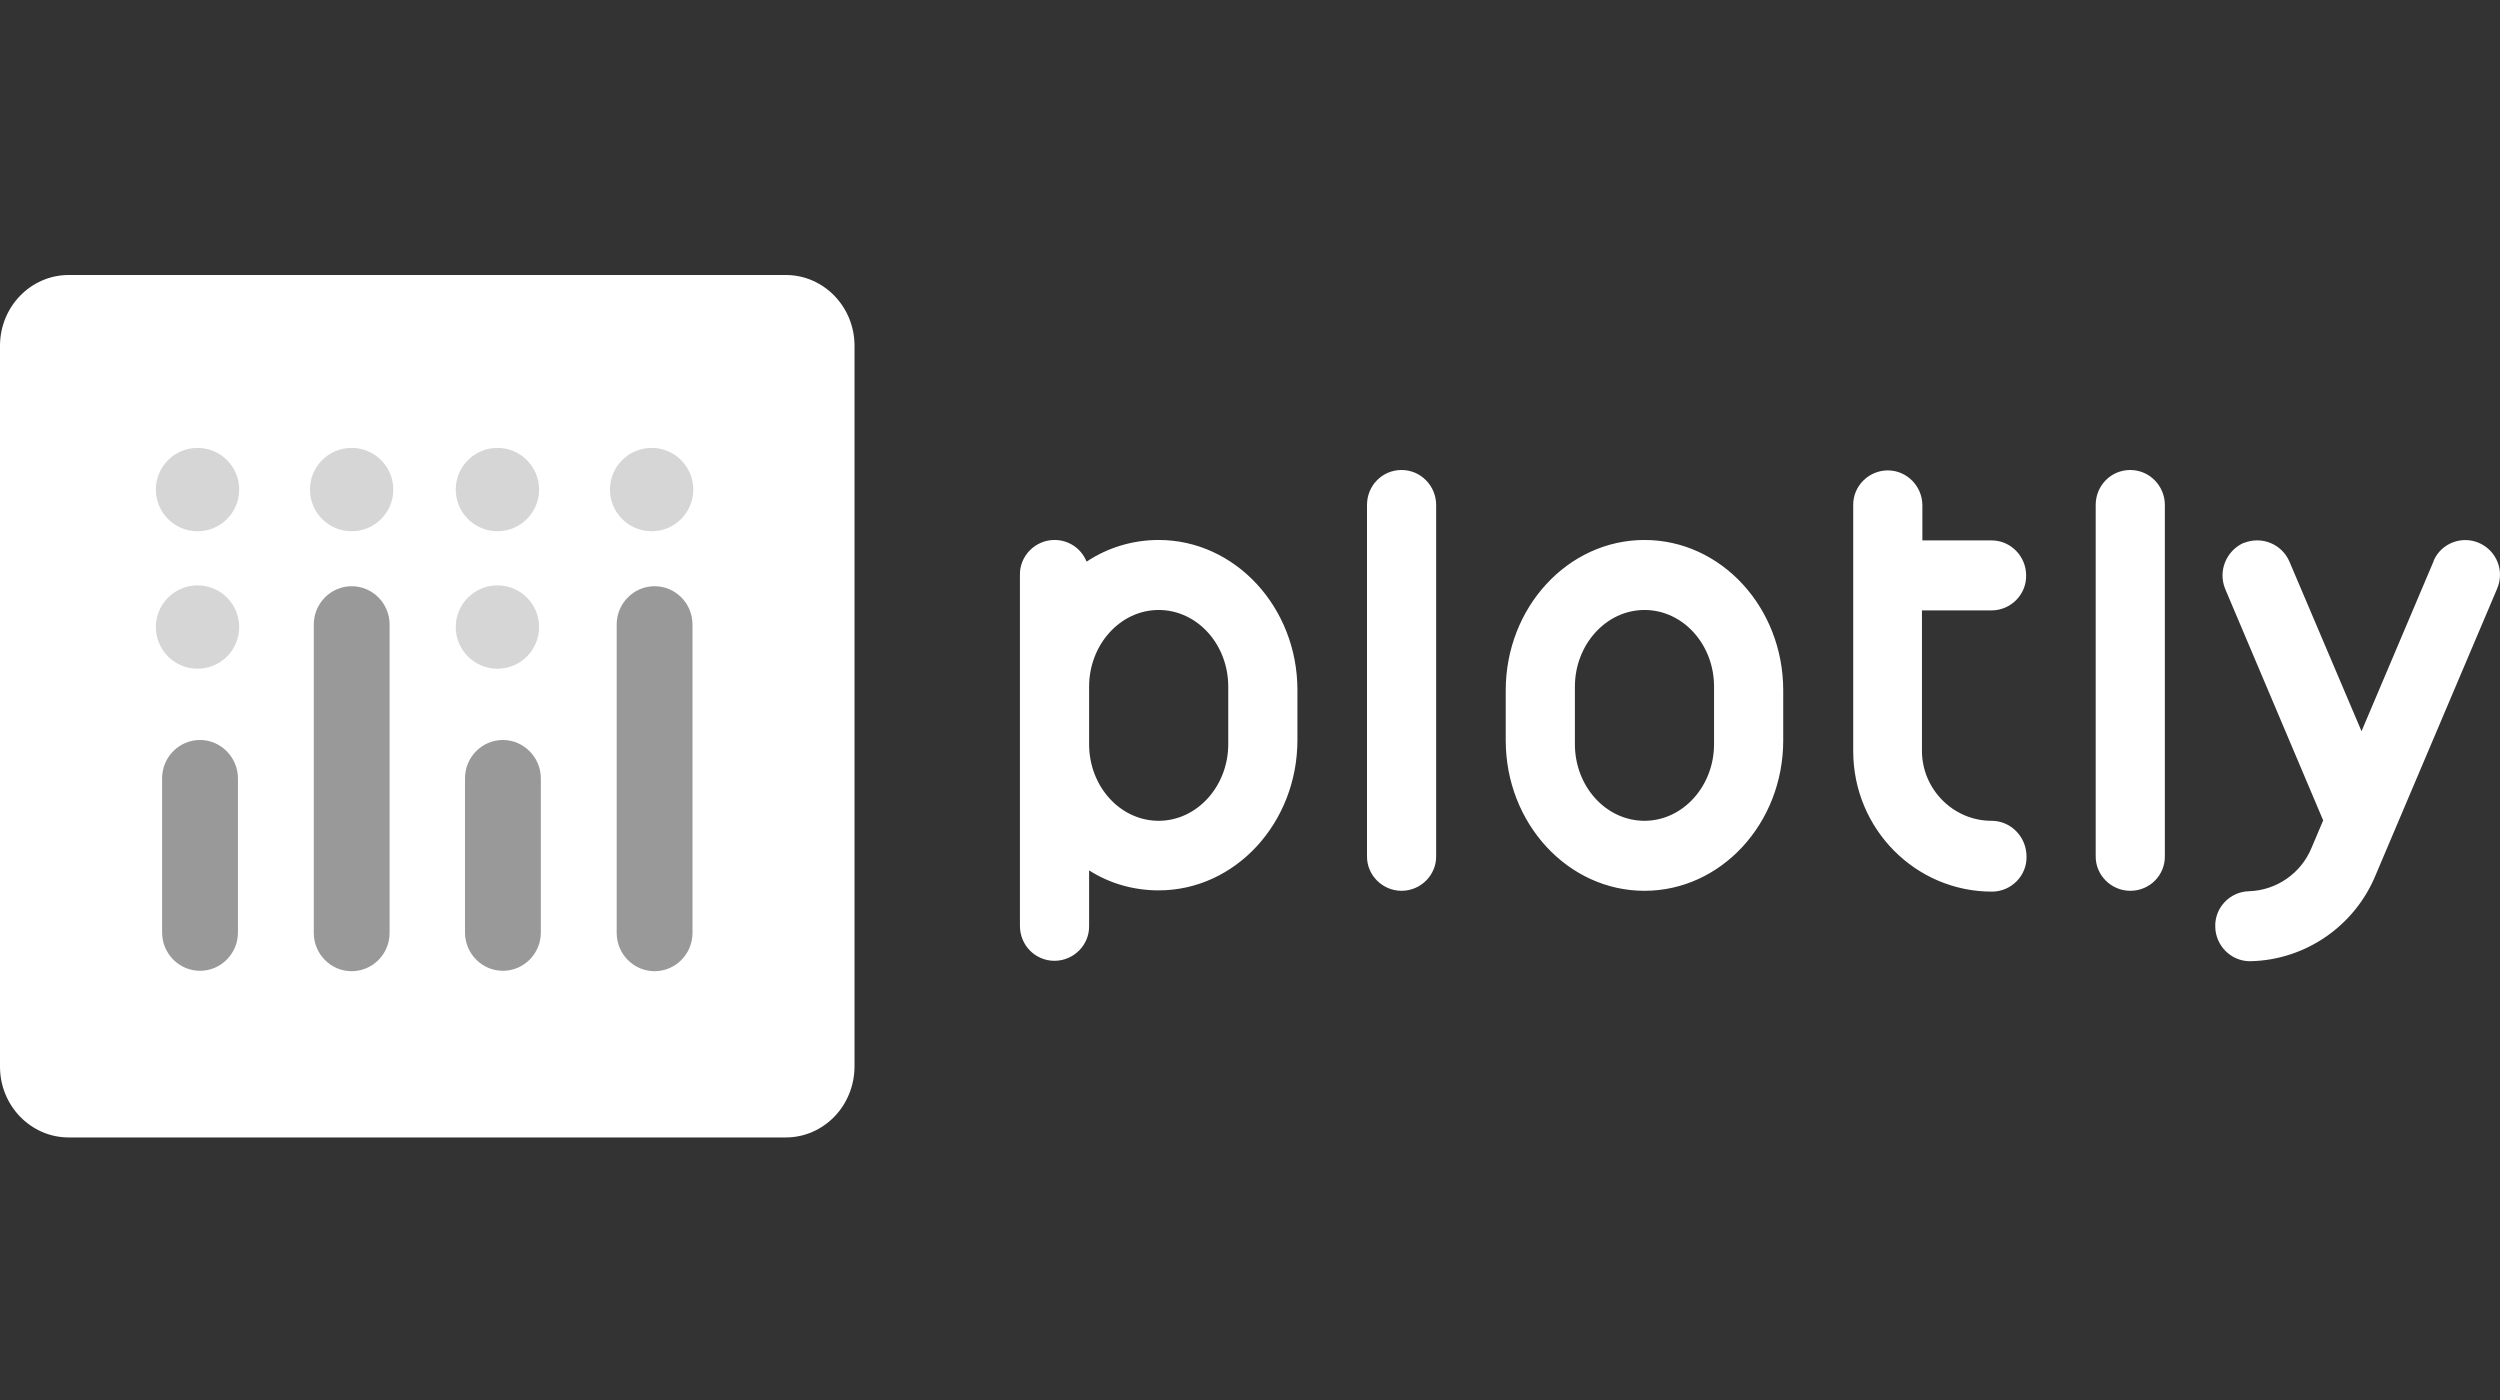 <svg width="100" height="56" viewBox="0 0 100 56" fill="none" xmlns="http://www.w3.org/2000/svg">
<rect x="0" y="0" width="100" height="56" fill="#333333" stroke="none"/>
<path d="M31.431 45.498H2.75C1.233 45.498 0 44.231 0 42.665V13.833C0 12.267 1.233 11 2.75 11H31.431C32.948 11 34.181 12.267 34.181 13.833V42.648C34.181 44.231 32.948 45.498 31.431 45.498Z" fill="white"/>
<circle cx="7.901" cy="25.082" r="1.667" fill="#D6D6D6"/>
<circle cx="19.897" cy="25.082" r="1.667" fill="#D6D6D6"/>
<circle cx="7.901" cy="19.583" r="1.667" fill="#D6D6D6"/>
<circle cx="19.897" cy="19.583" r="1.667" fill="#D6D6D6"/>
<circle cx="14.065" cy="19.583" r="1.667" fill="#D6D6D6"/>
<circle cx="26.065" cy="19.583" r="1.667" fill="#D6D6D6"/>
<path d="M8.001 29.599C7.168 29.599 6.484 30.282 6.484 31.132V37.298C6.484 38.148 7.168 38.832 8.001 38.832C8.834 38.832 9.518 38.148 9.518 37.298V31.132C9.518 30.299 8.834 29.599 8.001 29.599ZM20.117 29.599C19.284 29.599 18.6 30.282 18.6 31.132V37.298C18.6 38.148 19.284 38.832 20.117 38.832C20.95 38.832 21.634 38.148 21.634 37.298V31.132C21.634 30.299 20.95 29.599 20.117 29.599ZM14.067 23.449C13.234 23.449 12.551 24.133 12.551 24.983V37.315C12.551 38.165 13.234 38.848 14.067 38.848C14.901 38.848 15.584 38.165 15.584 37.315V24.983C15.584 24.133 14.901 23.449 14.067 23.449ZM26.183 23.449C25.35 23.449 24.667 24.133 24.667 24.983V37.315C24.667 38.165 25.35 38.848 26.183 38.848C27.017 38.848 27.7 38.165 27.7 37.315V24.983C27.7 24.133 27.017 23.449 26.183 23.449Z" fill="#999999"/>
<path d="M56.063 35.632C55.296 35.632 54.663 34.999 54.68 34.232V20.2C54.68 19.416 55.296 18.8 56.063 18.8C56.83 18.8 57.446 19.433 57.446 20.2V34.232C57.463 34.999 56.83 35.632 56.063 35.632ZM85.211 35.632C84.445 35.632 83.811 34.999 83.828 34.232V20.2C83.828 19.416 84.445 18.8 85.211 18.8C85.978 18.8 86.594 19.433 86.594 20.2V34.232C86.611 34.999 85.995 35.632 85.211 35.632ZM49.13 29.766C49.13 31.449 47.88 32.832 46.347 32.832C44.814 32.832 43.564 31.465 43.564 29.766V27.466C43.564 25.782 44.814 24.399 46.347 24.399C47.88 24.399 49.13 25.766 49.13 27.466V29.766ZM46.347 21.599C45.314 21.599 44.314 21.899 43.464 22.466C43.247 21.933 42.747 21.599 42.18 21.599C41.414 21.599 40.781 22.233 40.797 22.999V37.032C40.797 37.815 41.414 38.432 42.18 38.432C42.947 38.432 43.58 37.798 43.564 37.032V34.815C44.397 35.349 45.364 35.615 46.347 35.615C49.413 35.615 51.897 32.915 51.897 29.599V27.599C51.897 24.299 49.413 21.599 46.347 21.599ZM68.562 29.766C68.562 31.449 67.312 32.832 65.779 32.832C64.246 32.832 62.996 31.465 62.996 29.766V27.466C62.996 25.782 64.246 24.399 65.779 24.399C67.312 24.399 68.562 25.766 68.562 27.466V29.766ZM65.779 21.599C62.713 21.599 60.229 24.299 60.229 27.616V29.616C60.229 32.932 62.713 35.632 65.779 35.632C68.846 35.632 71.329 32.932 71.329 29.616V27.616C71.329 24.299 68.846 21.599 65.779 21.599ZM79.662 32.832C78.128 32.832 76.878 31.566 76.878 30.032V24.416H79.662C80.428 24.416 81.061 23.783 81.045 23.016C81.045 22.249 80.428 21.616 79.662 21.616H76.895V20.216C76.895 19.45 76.278 18.816 75.512 18.816C74.745 18.816 74.112 19.45 74.129 20.216V30.049C74.129 33.149 76.612 35.665 79.678 35.665C80.445 35.665 81.078 35.032 81.061 34.265C81.061 33.465 80.428 32.832 79.662 32.832ZM99.16 21.716C98.46 21.416 97.644 21.733 97.344 22.433V22.449L94.461 29.249L91.578 22.466C91.278 21.766 90.478 21.433 89.761 21.716H89.744C89.044 22.033 88.711 22.849 89.011 23.566L92.927 32.815L92.461 33.915C92.044 34.932 91.061 35.615 89.961 35.649C89.194 35.665 88.578 36.315 88.611 37.082C88.628 37.832 89.244 38.448 89.994 38.448H90.028C92.228 38.398 94.194 37.032 95.027 34.999L99.877 23.566C100.194 22.849 99.877 22.033 99.16 21.716Z" fill="white"/>
</svg>
